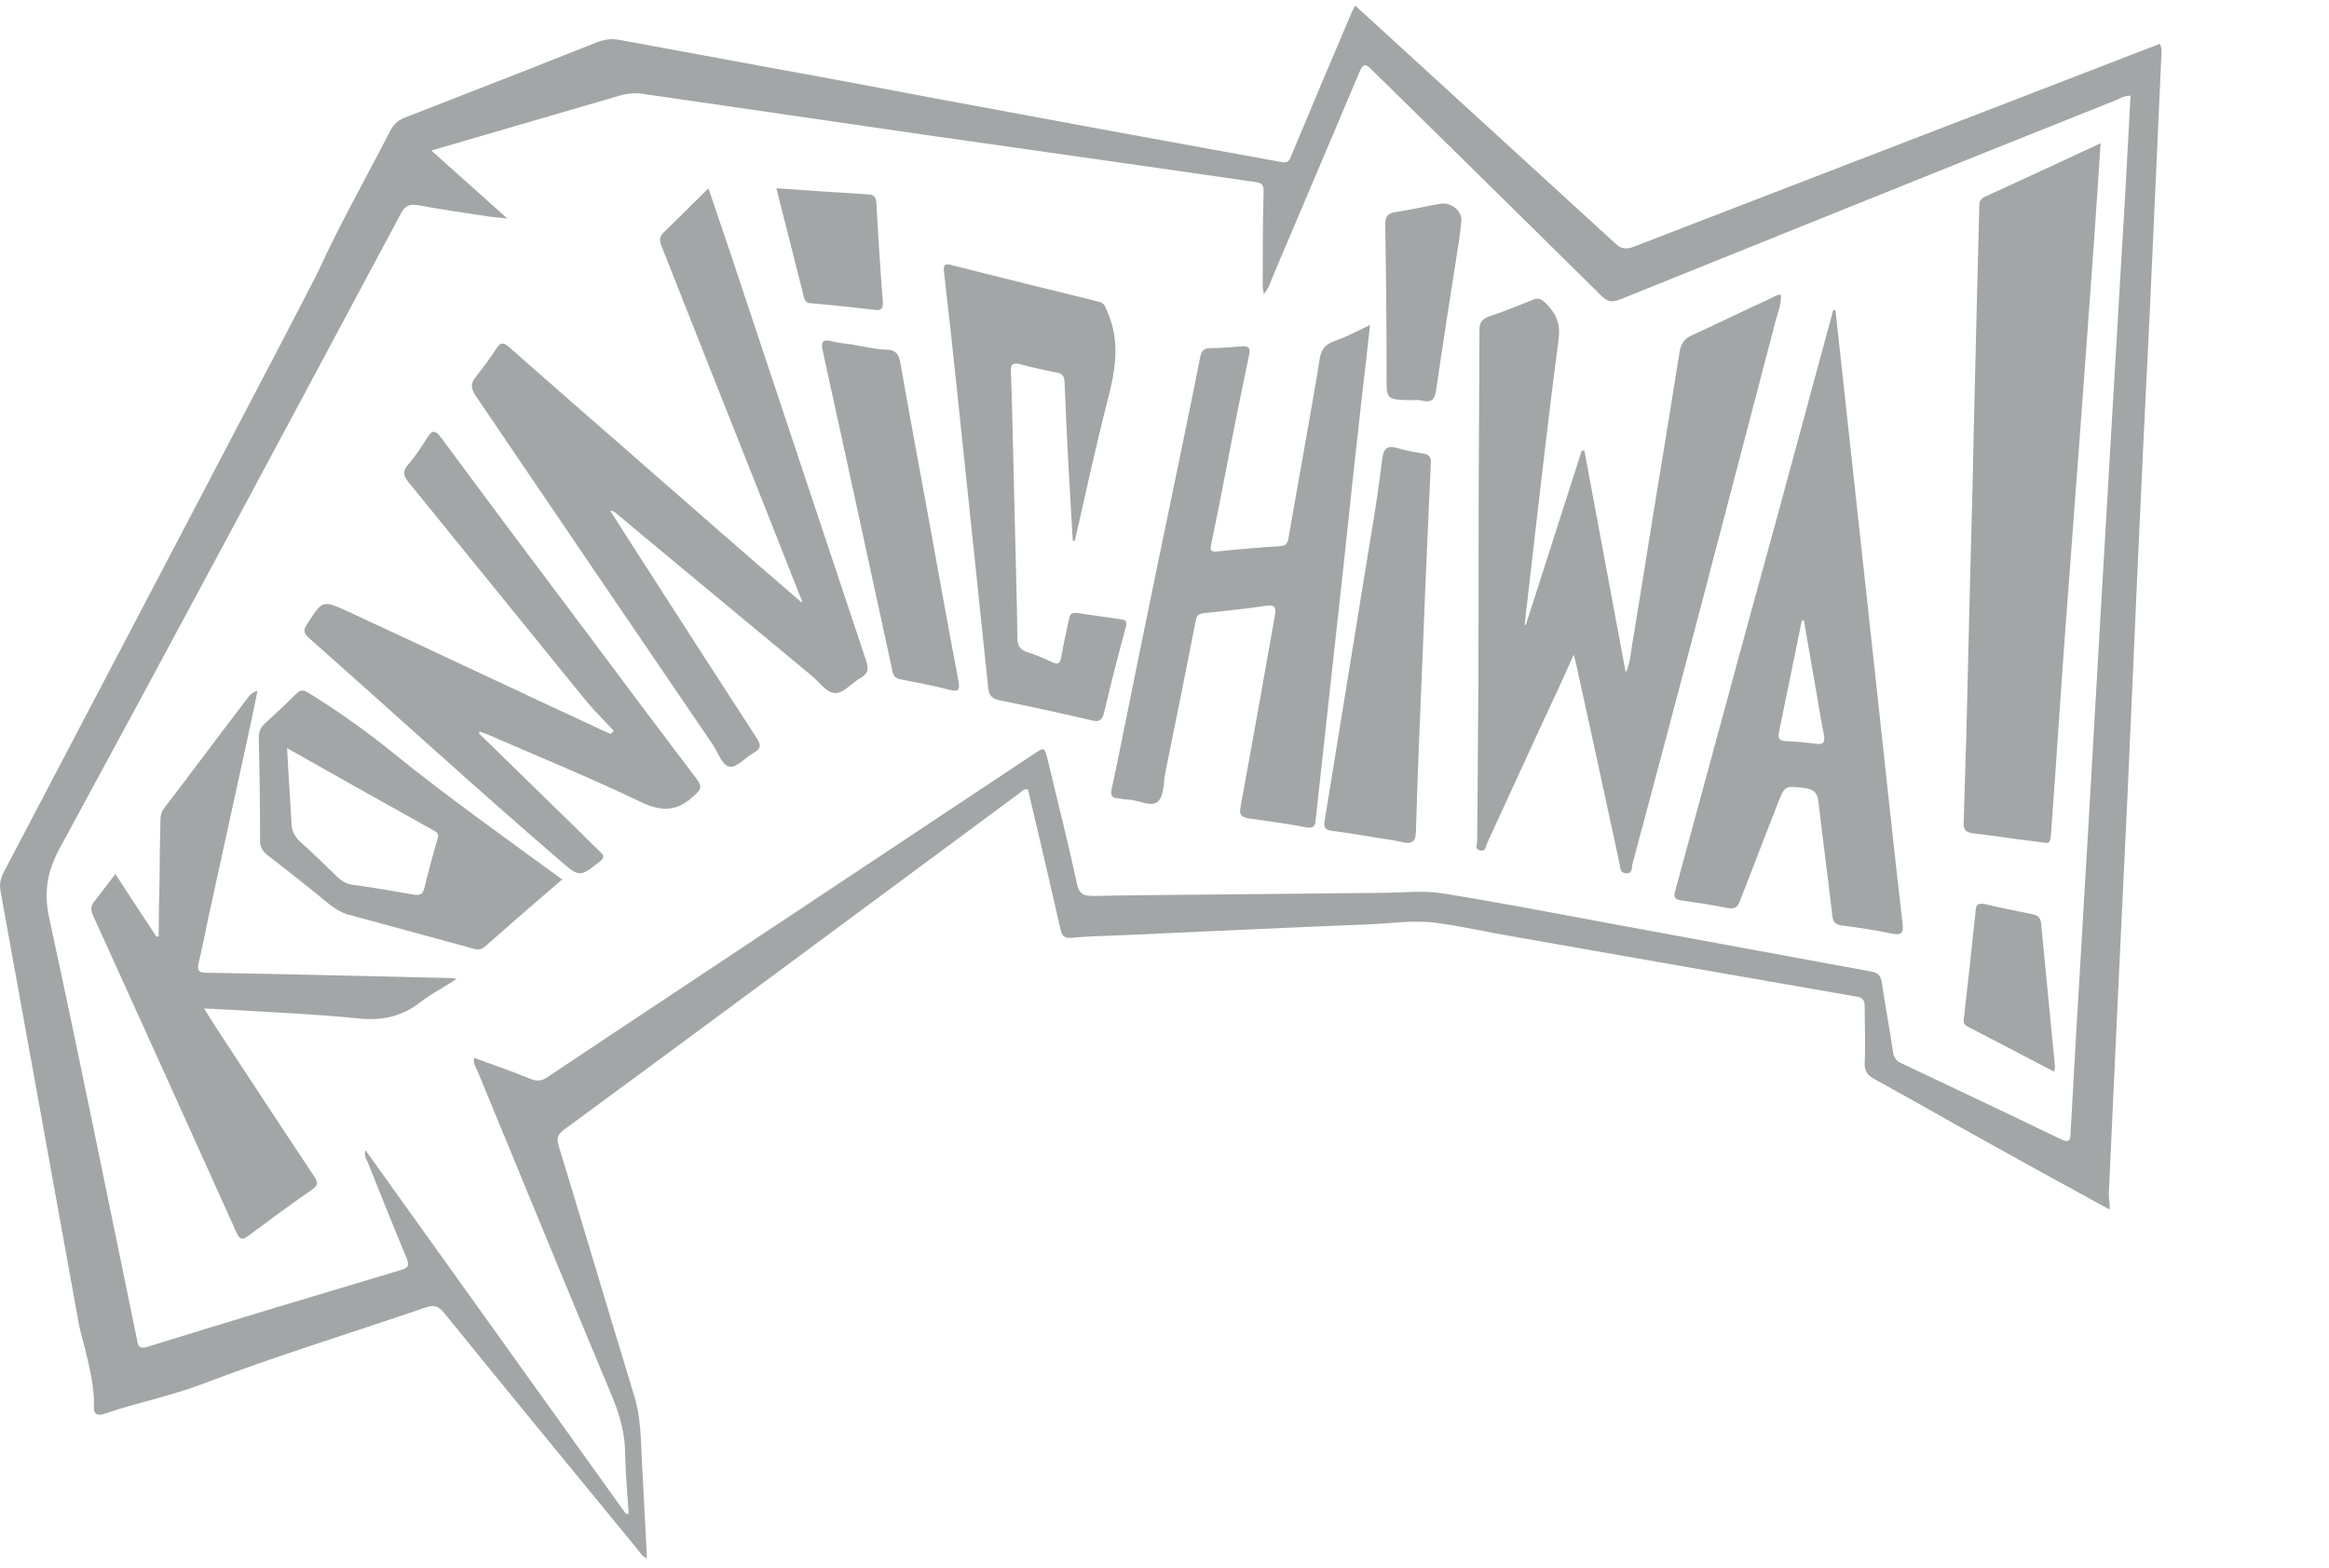 <?xml version="1.0" encoding="UTF-8"?> <svg xmlns="http://www.w3.org/2000/svg" width="153" height="103" viewBox="0 0 153 103" fill="none"><g clip-path="url(#clip0_623_139)"><path d="M138.561 79.443C136.078 78.071 133.596 76.727 131.142 75.355C128.485 73.895 125.856 72.376 123.198 70.916C122.702 70.654 122.468 70.391 122.497 69.807C122.556 68.58 122.497 67.325 122.497 66.098C122.497 65.689 122.351 65.514 121.913 65.456C114.466 64.171 107.018 62.857 99.541 61.543C97.788 61.251 96.036 60.842 94.284 60.608C92.794 60.433 91.305 60.667 89.786 60.725C84.47 60.929 79.184 61.192 73.868 61.426C72.729 61.484 71.59 61.484 70.451 61.601C69.896 61.66 69.75 61.455 69.662 61.017C68.962 57.951 68.261 54.914 67.53 51.848C67.238 51.79 67.092 52.023 66.917 52.14C56.958 59.499 47.027 66.887 37.039 74.216C36.571 74.567 36.571 74.859 36.717 75.326C38.382 80.757 39.989 86.218 41.653 91.649C42.121 93.138 42.091 94.628 42.179 96.117C42.296 98.19 42.383 100.264 42.5 102.366C42.179 102.249 42.062 101.987 41.887 101.782C37.652 96.614 33.388 91.445 29.182 86.247C28.802 85.78 28.51 85.692 27.926 85.897C22.99 87.59 17.996 89.109 13.118 90.978C11.074 91.737 8.971 92.146 6.927 92.847C6.459 93.022 6.138 92.963 6.167 92.379C6.255 90.627 5.32 87.736 5.203 87.094C3.48 77.545 1.757 68.025 0.034 58.535C-0.054 58.097 0.034 57.718 0.238 57.309C5.466 47.322 20.128 19.464 20.917 17.799C22.348 14.675 24.042 11.696 25.619 8.63C25.852 8.163 26.174 7.871 26.67 7.696C30.876 6.06 35.082 4.425 39.258 2.761C39.726 2.586 40.164 2.527 40.66 2.615C44.136 3.257 47.611 3.9 51.116 4.542C54.679 5.184 58.214 5.856 61.777 6.528C65.457 7.199 69.137 7.9 72.817 8.572C76.584 9.273 80.381 9.944 84.178 10.645C84.645 10.733 84.733 10.499 84.85 10.178C86.135 7.082 87.449 3.987 88.764 0.892C88.822 0.746 88.91 0.6 89.026 0.366C90.399 1.622 91.743 2.848 93.086 4.075C97.438 8.046 101.761 12.018 106.112 15.989C106.521 16.369 106.843 16.398 107.368 16.193C118.613 11.842 129.887 7.521 141.131 3.17C141.365 3.082 141.598 2.994 141.89 2.878C142.066 3.228 141.978 3.549 141.978 3.87C141.715 9.477 141.482 15.084 141.219 20.661C140.956 25.976 140.693 31.29 140.459 36.576C140.226 41.832 139.992 47.088 139.758 52.344C139.554 56.841 139.32 61.309 139.116 65.806C138.911 70.011 138.736 74.245 138.532 78.45C138.532 78.655 138.561 78.888 138.59 79.093V79.385L138.561 79.443ZM41.128 99.446H41.303C41.215 98.132 41.098 96.847 41.069 95.562C41.069 94.307 40.777 93.138 40.31 91.971C37.302 84.787 34.352 77.574 31.373 70.362C31.256 70.099 31.081 69.865 31.139 69.486C32.395 69.953 33.621 70.362 34.819 70.858C35.286 71.062 35.608 71.004 35.987 70.741C38.382 69.135 40.806 67.529 43.23 65.923C51.467 60.462 59.703 54.973 67.939 49.512C68.611 49.074 68.611 49.074 68.816 49.862C69.458 52.578 70.159 55.294 70.743 58.039C70.889 58.74 71.181 58.856 71.853 58.856C74.131 58.798 76.439 58.798 78.717 58.769C82.689 58.74 86.661 58.681 90.633 58.652C92.006 58.652 93.407 58.477 94.751 58.681C98.548 59.294 102.316 60.024 106.112 60.725C111.72 61.747 117.328 62.798 122.935 63.821C123.344 63.908 123.519 64.025 123.607 64.463C123.841 66.011 124.133 67.587 124.366 69.135C124.425 69.486 124.571 69.69 124.892 69.836C128.397 71.5 131.873 73.136 135.377 74.829C135.874 75.063 136.02 74.975 136.02 74.479C136.137 72.406 136.254 70.303 136.37 68.23C136.633 63.762 136.896 59.324 137.159 54.856C137.422 50.125 137.714 45.395 137.977 40.664C138.24 36.167 138.502 31.641 138.765 27.144C139.057 22.355 139.32 17.537 139.612 12.748C139.729 10.587 139.846 8.455 139.963 6.294C139.583 6.265 139.32 6.44 139.057 6.557C128.163 10.908 117.298 15.288 106.434 19.668C105.908 19.873 105.616 19.843 105.207 19.435C100.183 14.47 95.16 9.535 90.136 4.6C89.64 4.104 89.523 4.221 89.289 4.776C87.391 9.273 85.492 13.74 83.594 18.208C83.448 18.558 83.36 18.968 83.01 19.318C83.01 19.113 82.951 18.997 82.951 18.88C82.951 16.777 82.951 14.646 83.01 12.543C83.01 12.134 82.893 12.018 82.484 11.959C79.972 11.609 77.49 11.229 74.978 10.879C70.276 10.207 65.544 9.535 60.813 8.864C54.592 7.959 48.342 7.053 42.121 6.148C41.682 6.09 41.274 6.148 40.865 6.236C37.769 7.141 34.673 8.046 31.548 8.951C30.526 9.243 29.474 9.565 28.335 9.886C30 11.375 31.606 12.806 33.329 14.354C32.804 14.295 32.512 14.266 32.22 14.237C30.642 14.003 29.036 13.77 27.459 13.478C26.904 13.39 26.612 13.507 26.349 14.003C18.901 27.932 11.454 41.861 3.918 55.732C3.071 57.279 2.867 58.681 3.247 60.375C5.233 69.515 7.073 78.684 8.971 87.853C9.059 88.204 8.971 88.7 9.701 88.466C15.251 86.743 20.8 85.079 26.378 83.415C26.846 83.269 26.875 83.093 26.729 82.684C25.852 80.582 25.006 78.48 24.159 76.348C24.071 76.143 23.896 75.939 24.012 75.559C29.737 83.561 35.403 91.474 41.098 99.417" fill="#A2A6A6"></path><path d="M100.228 41.078L103.909 29.604C103.909 29.604 104.026 29.604 104.085 29.604C104.99 34.418 105.867 39.233 106.802 44.191C107.094 43.557 107.123 42.952 107.211 42.404C107.941 38.022 108.613 33.64 109.344 29.287C109.665 27.24 110.016 25.164 110.337 23.117C110.425 22.569 110.658 22.224 111.213 21.993C112.937 21.215 114.602 20.378 116.326 19.6C116.53 19.514 116.706 19.34 116.998 19.369C117.027 20.061 116.735 20.667 116.589 21.301C114.953 27.586 113.288 33.87 111.652 40.155C110.191 45.691 108.73 51.226 107.24 56.761C107.182 56.992 107.269 57.366 106.86 57.366C106.422 57.366 106.451 57.02 106.393 56.732C105.458 52.379 104.523 48.054 103.559 43.701C103.53 43.528 103.471 43.355 103.384 43.009C102.653 44.653 101.952 46.152 101.251 47.651C100.053 50.245 98.884 52.811 97.687 55.406C97.599 55.608 97.599 55.954 97.219 55.867C96.868 55.781 97.044 55.464 97.044 55.233C97.073 50.274 97.132 45.316 97.132 40.357C97.132 36.292 97.132 32.198 97.161 28.134C97.161 25.971 97.19 23.809 97.19 21.676C97.19 21.186 97.365 20.955 97.833 20.782C98.826 20.465 99.761 20.061 100.725 19.686C101.017 19.571 101.192 19.6 101.455 19.831C102.186 20.523 102.536 21.215 102.39 22.281C101.601 28.306 100.93 34.361 100.228 40.415C100.228 40.617 100.17 40.847 100.17 41.049C100.199 41.049 100.228 41.049 100.287 41.078" fill="#A2A6A6"></path><path d="M138 9.366C137.849 11.567 137.728 13.594 137.577 15.649C136.973 24.104 136.339 32.559 135.705 41.013C135.372 45.443 135.101 49.902 134.769 54.332C134.678 55.606 134.769 55.404 133.591 55.259C132.262 55.114 130.933 54.882 129.604 54.738C129.121 54.68 129 54.477 129 54.1C129.06 52.074 129.121 50.076 129.181 48.049C129.272 44.719 129.332 41.361 129.423 38.031C129.513 34.759 129.604 31.487 129.664 28.215C129.755 24.886 129.815 21.585 129.906 18.255C129.936 16.692 129.997 15.128 130.027 13.565C130.027 13.304 130.057 13.072 130.389 12.928C132.866 11.798 135.342 10.64 137.97 9.424" fill="#A2A6A6"></path><path d="M52.711 39.544C52.048 37.873 51.384 36.173 50.721 34.501C48.298 28.403 45.875 22.276 43.451 16.148C43.336 15.826 43.278 15.591 43.567 15.298C44.548 14.36 45.499 13.392 46.538 12.366C47.057 13.891 47.548 15.357 48.038 16.793C51.009 25.706 53.952 34.59 56.923 43.473C57.067 43.942 57.038 44.235 56.577 44.499C56 44.822 55.481 45.496 54.904 45.525C54.298 45.555 53.836 44.792 53.317 44.382C49.048 40.834 44.778 37.316 40.538 33.769C40.422 33.651 40.278 33.563 40.076 33.534C40.74 34.56 41.403 35.616 42.067 36.642C44.605 40.6 47.144 44.528 49.711 48.486C50.029 48.956 49.971 49.19 49.509 49.454C48.961 49.747 48.442 50.421 47.952 50.363C47.432 50.304 47.201 49.483 46.855 48.956C41.634 41.303 36.441 33.651 31.249 25.999C30.932 25.53 30.903 25.178 31.249 24.768C31.739 24.152 32.201 23.507 32.634 22.862C32.893 22.481 33.066 22.481 33.412 22.774C36.038 25.09 38.691 27.407 41.346 29.723C45.096 33.006 48.846 36.29 52.625 39.544C52.682 39.544 52.711 39.515 52.769 39.486" fill="#A2A6A6"></path><path d="M120.575 20.366L121.005 24.285C121.749 31.209 122.522 38.105 123.266 45.029C123.838 50.244 124.382 55.46 124.983 60.646C125.041 61.235 124.983 61.471 124.268 61.324C123.18 61.088 122.092 60.94 121.005 60.793C120.575 60.734 120.432 60.587 120.375 60.174C120.089 57.67 119.745 55.165 119.459 52.661C119.402 52.13 119.202 51.865 118.629 51.777C117.227 51.6 117.255 51.57 116.74 52.896C115.939 54.988 115.108 57.081 114.307 59.172C114.164 59.585 113.963 59.732 113.477 59.644C112.475 59.438 111.445 59.291 110.443 59.143C110.042 59.084 109.928 58.937 110.042 58.554C110.958 55.195 111.874 51.806 112.79 48.447C114.049 43.791 115.309 39.165 116.597 34.51C117.885 29.795 119.144 25.081 120.432 20.366H120.604M118.515 40.757H118.371C117.856 43.232 117.37 45.677 116.854 48.152C116.769 48.565 116.969 48.653 117.312 48.683C117.999 48.712 118.658 48.771 119.316 48.859C119.774 48.919 119.888 48.771 119.831 48.359C119.659 47.475 119.516 46.62 119.373 45.766C119.087 44.115 118.801 42.465 118.515 40.815" fill="#A2A6A6"></path><path d="M90 21.366C89.823 23.043 89.646 24.546 89.469 26.049C89.085 29.489 88.702 32.928 88.348 36.368C87.699 42.207 87.079 48.017 86.43 53.856C86.4 54.203 86.341 54.435 85.84 54.348C84.601 54.117 83.361 53.943 82.093 53.77C81.532 53.683 81.385 53.51 81.503 52.961C82.27 48.798 83.007 44.636 83.745 40.473C83.863 39.837 83.745 39.693 83.037 39.808C81.739 40.011 80.44 40.126 79.142 40.271C78.788 40.3 78.611 40.415 78.552 40.762C77.903 44.115 77.224 47.44 76.546 50.792C76.428 51.428 76.487 52.238 76.074 52.642C75.631 53.076 74.775 52.527 74.097 52.527C73.89 52.527 73.684 52.469 73.477 52.44C73.005 52.44 72.946 52.209 73.035 51.804C73.654 48.914 74.215 46.023 74.805 43.132C75.454 40.011 76.074 36.917 76.723 33.825C77.431 30.356 78.168 26.916 78.847 23.447C78.936 23.043 79.083 22.869 79.526 22.869C80.204 22.869 80.853 22.811 81.532 22.754C82.034 22.696 82.152 22.869 82.063 23.303C81.532 25.789 81.03 28.304 80.558 30.79C80.234 32.466 79.909 34.143 79.555 35.819C79.467 36.224 79.644 36.253 79.968 36.224C81.355 36.079 82.742 35.964 84.099 35.877C84.424 35.848 84.571 35.732 84.63 35.414C85.014 33.189 85.427 30.963 85.81 28.737C86.105 27.003 86.43 25.297 86.695 23.563C86.784 23.043 86.99 22.667 87.581 22.436C88.348 22.175 89.056 21.8 89.97 21.366" fill="#A2A6A6"></path><path d="M31.44 48.152L36.861 53.443C37.726 54.27 38.563 55.127 39.428 55.955C39.687 56.191 39.716 56.339 39.428 56.575C38.072 57.639 38.072 57.639 36.775 56.516C31.209 51.728 25.817 46.792 20.309 41.916C19.934 41.591 19.906 41.384 20.194 40.97C21.203 39.404 21.174 39.404 22.933 40.202C28.47 42.773 33.978 45.374 39.514 47.945C39.716 48.034 39.918 48.123 40.12 48.211L40.322 48.004C39.745 47.383 39.111 46.763 38.563 46.113C34.641 41.295 30.748 36.477 26.826 31.66C26.48 31.246 26.451 30.951 26.797 30.537C27.259 30.005 27.663 29.413 28.038 28.793C28.355 28.29 28.556 28.172 28.989 28.763C32.219 33.138 35.506 37.512 38.793 41.886C41.1 44.989 43.407 48.063 45.743 51.137C46.175 51.699 46.031 51.876 45.541 52.319C44.445 53.324 43.436 53.324 42.081 52.674C38.822 51.108 35.477 49.748 32.161 48.3C31.959 48.211 31.757 48.152 31.527 48.063L31.44 48.181V48.152Z" fill="#A2A6A6"></path><path d="M7.558 57.383C8.503 58.83 9.389 60.191 10.275 61.523C10.334 61.523 10.364 61.523 10.423 61.523C10.423 60.278 10.452 59.004 10.482 57.759C10.482 56.456 10.511 55.153 10.541 53.85C10.541 53.589 10.6 53.329 10.777 53.097C12.637 50.665 14.468 48.204 16.328 45.772C16.446 45.598 16.624 45.482 16.919 45.366C16.653 46.669 16.387 47.972 16.092 49.275C15.295 52.923 14.498 56.572 13.7 60.22C13.494 61.234 13.287 62.247 13.051 63.261C12.903 63.811 13.11 63.898 13.641 63.898C18.927 63.984 24.212 64.129 29.468 64.245C29.557 64.245 29.675 64.245 30 64.303C29.114 64.882 28.317 65.287 27.608 65.838C26.456 66.735 25.187 67.054 23.651 66.909C20.817 66.619 17.953 66.504 15.088 66.33C14.586 66.301 14.055 66.272 13.405 66.243C13.759 66.793 14.025 67.256 14.32 67.691C16.417 70.876 18.513 74.09 20.64 77.275C20.935 77.709 20.876 77.883 20.462 78.173C19.075 79.128 17.746 80.112 16.387 81.126C15.974 81.444 15.767 81.502 15.531 80.952C12.401 74.003 9.271 67.083 6.112 60.133C5.964 59.786 5.934 59.525 6.2 59.207C6.643 58.657 7.056 58.078 7.558 57.44" fill="#A2A6A6"></path><path d="M70.471 35.487C70.386 34.02 70.302 32.524 70.217 31.057C70.104 29.091 70.02 27.096 69.935 25.13C69.935 24.719 69.794 24.514 69.343 24.455C68.554 24.308 67.792 24.132 67.031 23.927C66.636 23.839 66.382 23.839 66.411 24.367C66.523 27.624 66.58 30.91 66.664 34.167C66.721 36.72 66.805 39.273 66.834 41.855C66.834 42.412 67.003 42.706 67.538 42.852C68.074 43.028 68.61 43.263 69.118 43.498C69.456 43.644 69.625 43.644 69.71 43.204C69.851 42.353 70.048 41.532 70.217 40.71C70.274 40.358 70.386 40.211 70.781 40.27C71.74 40.417 72.671 40.534 73.629 40.681C73.883 40.71 74.08 40.769 73.968 41.15C73.46 43.028 72.981 44.906 72.529 46.813C72.417 47.312 72.191 47.459 71.684 47.312C69.681 46.843 67.651 46.402 65.621 45.992C65.114 45.874 64.944 45.61 64.916 45.141C64.211 38.422 63.506 31.702 62.801 24.983C62.547 22.607 62.294 20.23 62.012 17.853C61.955 17.384 62.096 17.296 62.519 17.413C65.734 18.235 68.977 19.027 72.191 19.819C72.558 19.907 72.614 20.171 72.727 20.435C73.601 22.372 73.291 24.25 72.783 26.215C71.994 29.296 71.317 32.407 70.612 35.517C70.584 35.517 70.528 35.517 70.499 35.517" fill="#A2A6A6"></path><path d="M36.971 57.733C35.226 59.238 33.509 60.714 31.85 62.189C31.535 62.455 31.249 62.366 30.963 62.278C28.245 61.54 25.526 60.802 22.837 60.065C22.351 59.917 21.95 59.652 21.578 59.356C20.262 58.265 18.946 57.232 17.601 56.199C17.258 55.934 17.086 55.639 17.086 55.225C17.086 52.983 17.057 50.711 17 48.468C17 48.055 17.114 47.79 17.401 47.524C18.087 46.904 18.774 46.255 19.432 45.606C19.747 45.282 19.947 45.311 20.319 45.547C22.236 46.727 24.096 48.055 25.841 49.471C29.418 52.363 33.166 55.019 37 57.822M18.86 49.147C18.946 50.858 19.06 52.422 19.146 54.016C19.146 54.576 19.346 54.96 19.775 55.343C20.605 56.081 21.406 56.878 22.207 57.645C22.465 57.881 22.751 58.058 23.123 58.117C24.468 58.294 25.841 58.53 27.186 58.766C27.587 58.825 27.758 58.766 27.873 58.353C28.13 57.291 28.416 56.229 28.731 55.166C28.817 54.901 28.817 54.724 28.531 54.576C25.355 52.806 22.15 51.006 18.86 49.147Z" fill="#A2A6A6"></path><path d="M90.181 54.981C89.294 54.836 88.406 54.692 87.49 54.576C87.046 54.518 86.957 54.344 87.016 53.939C88.022 47.745 89.028 41.551 90.033 35.357C90.329 33.621 90.595 31.884 90.802 30.148C90.891 29.453 91.127 29.221 91.867 29.453C92.399 29.627 92.961 29.685 93.523 29.8C93.878 29.858 94.026 30.032 93.996 30.408C93.819 34.316 93.641 38.223 93.493 42.159C93.316 46.298 93.139 50.437 93.02 54.547C93.02 55.242 92.813 55.502 92.044 55.299C91.423 55.155 90.772 55.097 90.151 54.981" fill="#A2A6A6"></path><path d="M56.054 22.647C56.774 22.765 57.493 22.941 58.213 22.97C58.903 22.97 59.076 23.351 59.162 23.909C59.709 27.078 60.313 30.247 60.889 33.416C61.579 37.172 62.241 40.957 62.961 44.714C63.076 45.388 62.961 45.447 62.328 45.3C61.291 45.036 60.227 44.831 59.162 44.626C58.702 44.538 58.644 44.244 58.587 43.892C57.608 39.432 56.659 34.971 55.68 30.511C55.134 28.017 54.587 25.493 54.04 22.999C53.925 22.471 54.04 22.266 54.616 22.412C55.105 22.53 55.594 22.588 56.112 22.647" fill="#A2A6A6"></path><path d="M95.818 15.978C95.313 19.217 94.807 22.456 94.331 25.695C94.242 26.23 94.034 26.483 93.409 26.314C93.201 26.258 92.993 26.286 92.784 26.286C91.059 26.258 91.089 26.258 91.089 24.681C91.089 21.358 91.059 18.034 91 14.739C91 14.232 91.149 14.007 91.714 13.922C92.666 13.781 93.647 13.556 94.599 13.387C95.283 13.246 96.056 13.838 95.997 14.486C95.967 14.992 95.878 15.499 95.818 16.035C95.818 16.035 95.818 16.035 95.789 16.035" fill="#A2A6A6"></path><path d="M134.881 70.366C132.977 69.363 131.102 68.39 129.227 67.417C128.959 67.269 128.989 67.063 129.019 66.856C129.287 64.496 129.554 62.137 129.792 59.777C129.822 59.334 130.031 59.334 130.417 59.394C131.429 59.63 132.441 59.836 133.453 60.042C133.75 60.102 134.018 60.19 134.078 60.574C134.375 63.73 134.702 66.915 135 70.071C135 70.13 135 70.219 134.941 70.366" fill="#A2A6A6"></path><path d="M51 12.366C53.071 12.52 55.03 12.644 57.017 12.767C57.437 12.767 57.549 12.983 57.577 13.384C57.689 15.511 57.829 17.669 57.996 19.827C58.025 20.29 57.885 20.413 57.465 20.351C56.093 20.197 54.694 20.043 53.295 19.92C53.071 19.92 52.903 19.858 52.819 19.55C52.231 17.176 51.616 14.802 51 12.366Z" fill="#A2A6A6"></path></g><defs><clipPath id="clip0_623_139"><rect width="153" height="102" fill="white" transform="translate(0 0.366)"></rect></clipPath></defs></svg> 